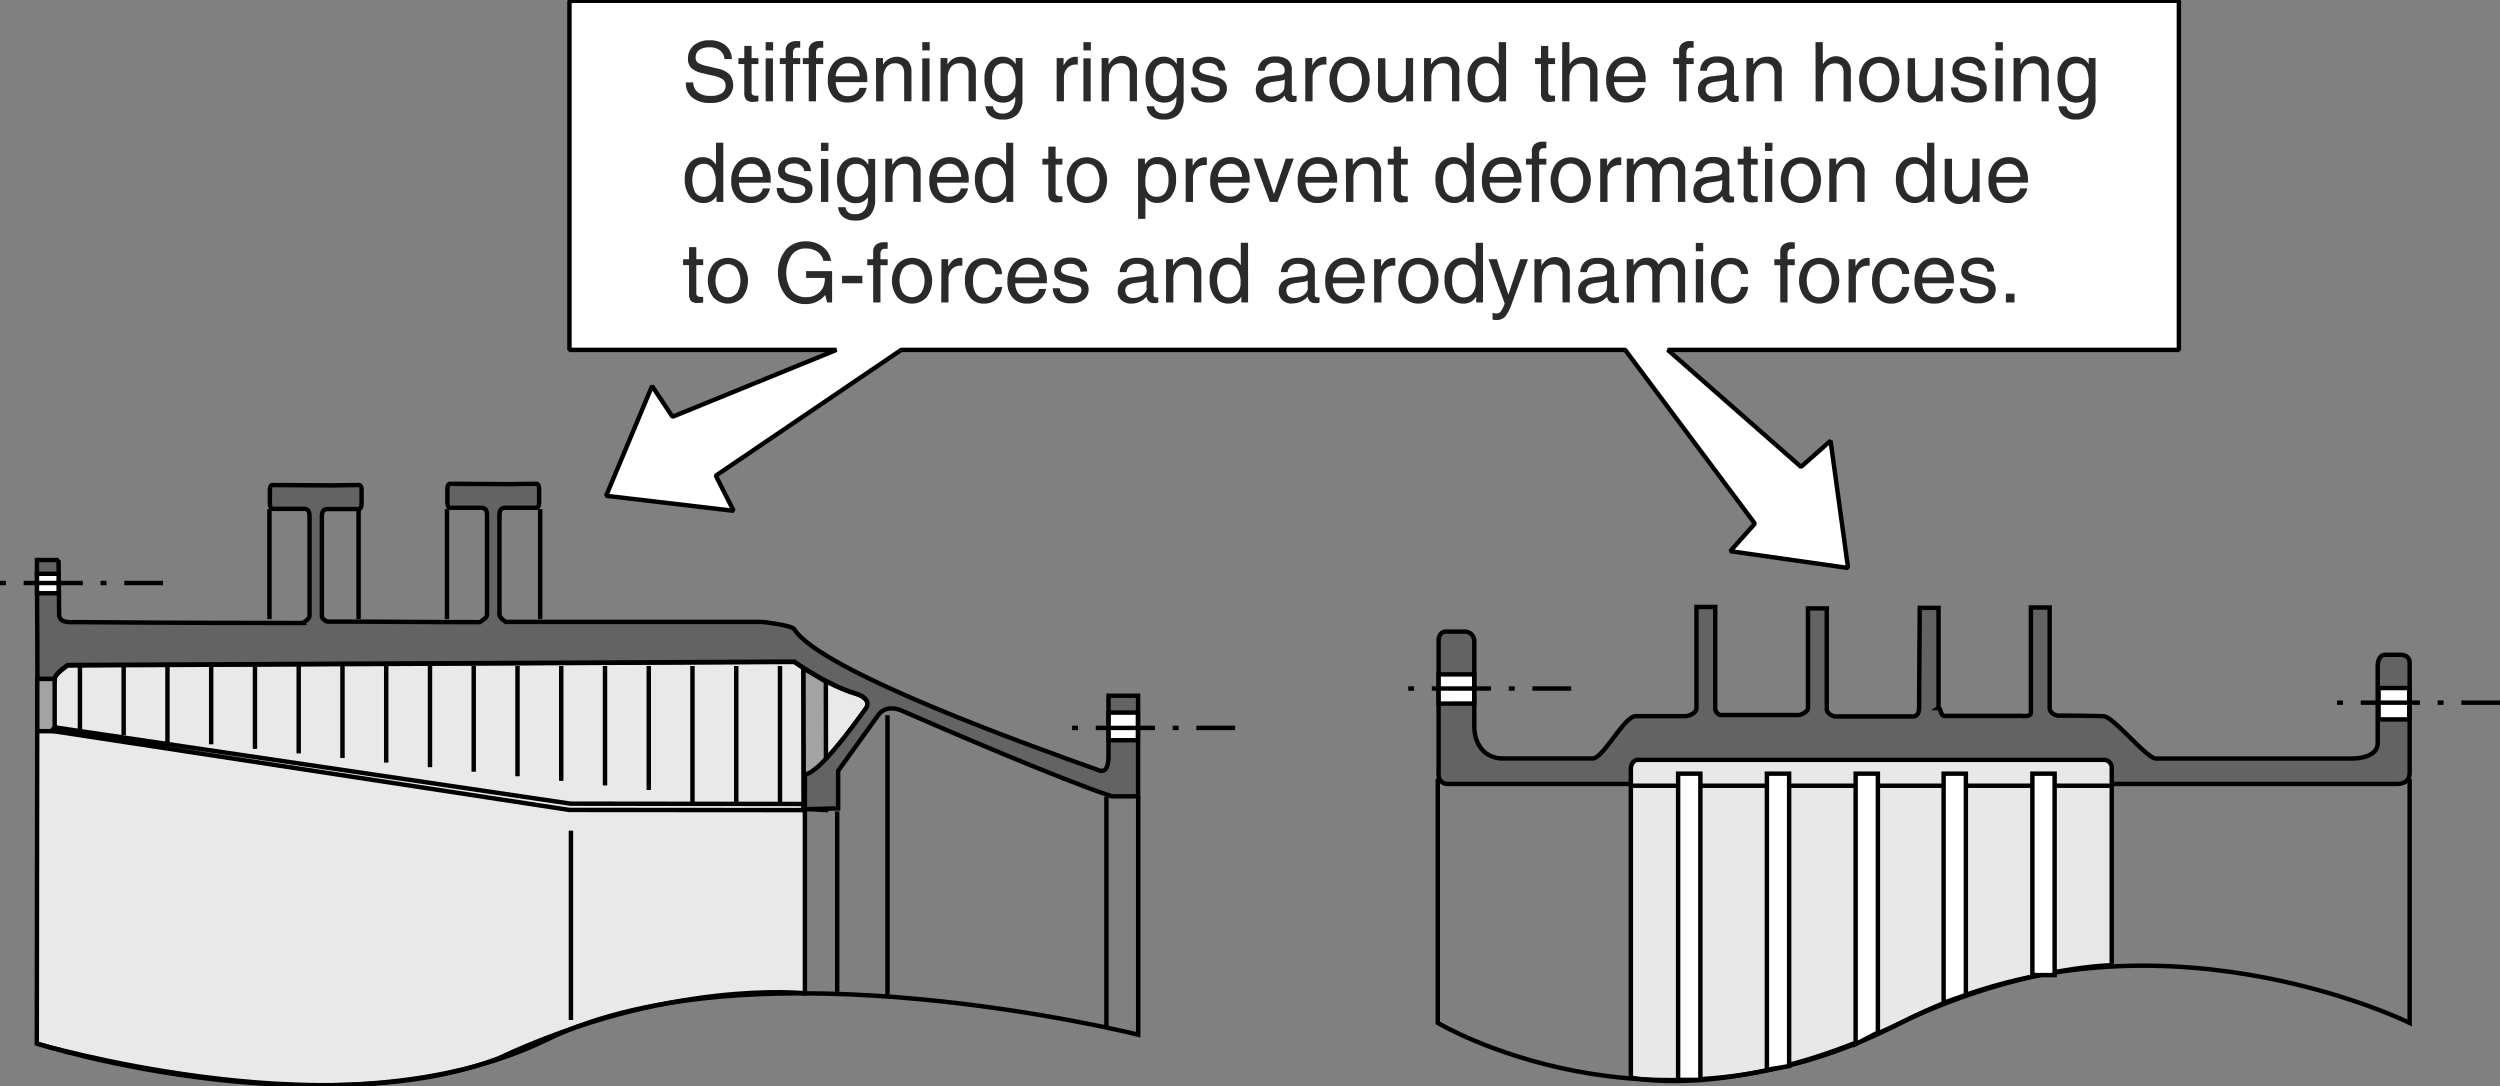<svg id="Ebene_1" data-name="Ebene 1" xmlns="http://www.w3.org/2000/svg" width="149.05mm" height="64.76mm" viewBox="0 0 422.51 183.57">
  <rect x="0" y="0" width="422.51" height="183.57" fill="#808080" stroke="none"/>
  <defs>
    <style>
      .cls-1, .cls-10 {
        fill: #e9e9e9;
      }

      .cls-1, .cls-10, .cls-11, .cls-12, .cls-13, .cls-14, .cls-2, .cls-3, .cls-4, .cls-5, .cls-6, .cls-7, .cls-8, .cls-9 {
        stroke: #000;
        stroke-width: 0.75px;
      }

      .cls-1, .cls-12, .cls-14, .cls-2, .cls-4, .cls-6, .cls-9 {
        fill-rule: evenodd;
      }

      .cls-2 {
        fill: #636363;
      }

      .cls-12, .cls-3, .cls-5, .cls-8 {
        fill: none;
      }

      .cls-11, .cls-14, .cls-4 {
        fill: #fff;
      }

      .cls-5 {
        stroke-dasharray: 1 3 10 3;
      }

      .cls-13, .cls-6 {
        fill: #e8e8e8;
      }

      .cls-8 {
        stroke-miterlimit: 10;
      }

      .cls-9 {
        fill: #a3a3a3;
      }

      .cls-14 {
        stroke-miterlimit: 1;
      }

      .cls-15 {
        fill: #2c2a28;
      }
    </style>
  </defs>
  <title>stiffening-rings-preventing-deformations-by-g-forces</title>
  <g>
    <path class="cls-1" d="M68.06,292.67H71c0-.9,2.21-2.33,2.21-2.33L196,289.75s5.48,3.92,10.29,5.35c1.78.53,2.54,1.54,1.81,2.55-2.46,3.43-8,11-10.31,11.17v36.93s-23.06-2.5-51.81,11c-30.25,11.5-78-2.5-78-2.5Z" transform="translate(-61.76 -177.88)"/>
    <path class="cls-2" d="M389.32,297.54c.54,0,.31,1.27,1.07,1.33h13.07c1.76.14,1.53-.42,1.53-1.18,0-4.11,0-17.14,0-17.14h3.17v17c0,.8,1,1.27,1.41,1.27,4.74,0,7.68.1,7.68.1,1.64,0,7.29,7.15,8.89,7.15h32.91c2.92,0,4.55-1,4.55-2.61V290.54c0-1.2.47-2,1.27-2h2.55c.89,0,1.58.41,1.58,1.41v18.54c0,1.17-.77,1.88-2.13,1.88H306.51a1.52,1.52,0,0,1-1.62-1.69V286.18c0-1,.52-1.56,1.25-1.56h3.1a1.62,1.62,0,0,1,1.68,1.74v14.18c0,3.15,1.74,5.52,4.86,5.52h15.14c1.81,0,5.31-7.15,7.3-7.15h8.36c.6,0,1.89-.51,1.89-1.37,0-4.27,0-17.08,0-17.08h3.17v16.93a1.27,1.27,0,0,0,.84,1.33c3.93,0,8.44,0,13.19,0,.55,0,1.65-.57,1.65-1.22v-16.8h3.17v17.1c0,.51.92,1.16,1.43,1.16h13.18c.6,0,1-.55,1-1.46,0-4.34.11-16.89.11-16.89h3.17v16.89Z" transform="translate(-61.76 -177.88)"/>
    <line class="cls-3" x1="290.11" y1="120.85" x2="290.11" y2="120.85"/>
    <polygon class="cls-4" points="401.99 116.28 407.17 116.28 407.17 121.58 401.99 121.58 401.99 116.28 401.99 116.28"/>
    <line class="cls-5" x1="394.97" y1="118.75" x2="422.51" y2="118.75"/>
    <polygon class="cls-4" points="243.14 113.97 249.15 113.97 249.15 118.9 243.14 118.91 243.14 113.97 243.14 113.97"/>
    <line class="cls-5" x1="237.99" y1="116.36" x2="265.54" y2="116.36"/>
    <path class="cls-6" d="M338.57,306.3H417.3a1.3,1.3,0,0,1,1.35,1.39V341s-16,.31-35.65,9.73C355.67,364,337.38,360,337.38,360V307.89c0-.84.42-1.59,1.19-1.59Z" transform="translate(-61.76 -177.88)"/>
    <g>
      <line class="cls-7" x1="20.9" y1="112.55" x2="20.9" y2="124.24"/>
      <line class="cls-7" x1="28.3" y1="112.55" x2="28.3" y2="126.18"/>
      <line class="cls-7" x1="35.69" y1="112.55" x2="35.69" y2="125.79"/>
      <line class="cls-7" x1="43.09" y1="112.55" x2="43.09" y2="126.56"/>
      <line class="cls-7" x1="50.48" y1="112.55" x2="50.48" y2="127.33"/>
      <line class="cls-7" x1="57.88" y1="112.55" x2="57.88" y2="128.1"/>
      <line class="cls-7" x1="65.27" y1="112.55" x2="65.27" y2="128.88"/>
      <line class="cls-7" x1="72.67" y1="112.55" x2="72.67" y2="129.65"/>
      <line class="cls-7" x1="80.06" y1="112.55" x2="80.06" y2="130.42"/>
      <line class="cls-7" x1="87.46" y1="112.55" x2="87.46" y2="131.19"/>
      <line class="cls-7" x1="94.85" y1="112.55" x2="94.85" y2="131.96"/>
      <line class="cls-7" x1="102.25" y1="112.55" x2="102.25" y2="132.74"/>
      <line class="cls-7" x1="109.64" y1="112.55" x2="109.64" y2="133.51"/>
      <line class="cls-7" x1="117.03" y1="112.55" x2="117.03" y2="136.22"/>
      <line class="cls-7" x1="124.43" y1="112.55" x2="124.43" y2="136.22"/>
    </g>
    <line class="cls-8" x1="96.36" y1="136.62" x2="45.95" y2="129.13"/>
    <line class="cls-8" x1="135.78" y1="112.49" x2="135.84" y2="136.66"/>
    <polygon class="cls-9" points="6.3 114.74 9.24 114.74 9.24 123.57 6.3 123.57 6.3 114.74 6.3 114.74"/>
    <polygon class="cls-10" points="8.72 123.52 9.23 122.92 96.4 135.82 135.88 135.87 135.69 136.91 96.21 136.88 8.72 123.52"/>
    <polygon class="cls-9" points="135.79 112.94 139.57 115.21 139.6 136.91 135.84 136.66 135.79 112.94 135.79 112.94"/>
    <path class="cls-2" d="M113,283.17c-21.62,0-37.12-.15-37.58-.15H73.59c-1.1,0-1.84-.38-1.84-1.25,0-3.09-.1-9.33-.1-9.25H68c0,7.24.09,12.83.08,20.08H71c0-.91,2.21-2.33,2.21-2.33L196,289.69s5.48,3.92,10.29,5.35c1.78.53,2.54,1.54,1.81,2.55-2.46,3.43-8,11-10.31,11.16v5.89s5.17-.15,5.62-.15v-6.34l6.82-9.48c.79-1.09,2.29-1.41,3.93-.69,7,3.07,26.59,11.51,35.49,14.48h4.45v-17h-5v10c0,1.05-.05,3.16-1.62,2.6-9.94-3.55-47.1-16.71-51.51-23.88-.36-.58-5-1.2-5.48-1.2H147.25s-1.08-.7-1.08-1.19V264.91c0-.76.27-1.21.89-1.21h5.3c.32,0,.51-.36.51-.87v-2.38c0-.48-.17-.81-.41-.81-1.94,0-4.41.06-4.41.06s-8.33-.06-10.27-.06c-.24,0-.41.33-.41.81v2.38c0,.51.19.87.51.87h5.3c.62,0,.89.45.89,1.21v16.92c0,.49-1.23,1.19-1.23,1.19-10.06,0-16.13-.09-25.79-.09,0,0-.89-.4-.89-.89V265.12c0-.76.27-1.21.89-1.21h5.31c.32,0,.51-.36.51-.87v-2.38c0-.48-.17-.81-.41-.81-1.94,0-4.42.06-4.42.06s-8.32-.06-10.27-.06c-.23,0-.4.33-.4.81V263c0,.51.19.87.51.87h5.3c.62,0,.89.45.89,1.21V282c0,.49-1.09,1.13-1.09,1.13Z" transform="translate(-61.76 -177.88)"/>
    <polygon class="cls-4" points="6.25 96.97 9.91 96.97 9.91 100.26 6.25 100.26 6.25 96.97 6.25 96.97"/>
    <polygon class="cls-4" points="187.37 120.43 192.31 120.43 192.31 125.1 187.37 125.1 187.37 120.43 187.37 120.43"/>
    <line class="cls-5" x1="181.19" y1="123.02" x2="208.74" y2="123.02"/>
    <line class="cls-5" y1="98.53" x2="27.55" y2="98.53"/>
    <line class="cls-7" x1="13.51" y1="112.55" x2="13.51" y2="123.47"/>
    <line class="cls-7" x1="131.82" y1="112.55" x2="131.82" y2="135.82"/>
    <line class="cls-11" x1="60.6" y1="86.04" x2="60.6" y2="104.63"/>
    <line class="cls-11" x1="45.54" y1="86.04" x2="45.54" y2="104.63"/>
    <line class="cls-11" x1="75.54" y1="86.04" x2="75.54" y2="104.63"/>
    <line class="cls-11" x1="91.29" y1="86.04" x2="91.29" y2="104.63"/>
    <line class="cls-11" x1="186.99" y1="134.63" x2="186.99" y2="173.38"/>
    <line class="cls-11" x1="149.99" y1="120.88" x2="149.99" y2="168.38"/>
    <line class="cls-11" x1="141.49" y1="137.13" x2="141.49" y2="167.63"/>
    <path class="cls-12" d="M68,354.25s51.25,16.36,86.25-.7,99.87-.8,99.87-.8V312.46" transform="translate(-61.76 -177.88)"/>
    <line class="cls-11" x1="96.49" y1="140.38" x2="96.49" y2="172.38"/>
    <path class="cls-12" d="M304.75,309.5v41.25s36.25,21.75,78.25,0,86,0,86,0V309.5" transform="translate(-61.76 -177.88)"/>
    <line class="cls-13" x1="275.58" y1="132.79" x2="356.58" y2="132.79"/>
    <rect class="cls-11" x="283.61" y="130.75" width="3.76" height="51.75"/>
    <polygon class="cls-4" points="302.37 180.17 302.37 130.75 298.61 130.75 298.61 180.79 302.37 180.17"/>
    <polygon class="cls-4" points="317.37 174.5 317.37 130.75 313.61 130.75 313.61 176.46 317.37 174.5"/>
    <polygon class="cls-4" points="332.24 168.15 332.24 130.75 328.48 130.75 328.48 169.46 332.24 168.15"/>
    <rect class="cls-11" x="343.48" y="130.75" width="3.76" height="34.04"/>
    <polygon class="cls-14" points="368.24 0.13 96.24 0.13 96.24 59.13 141.37 59.13 113.66 70.43 110.2 65.24 102.44 83.79 123.99 86.33 120.98 80.39 152.31 59.13 274.66 59.13 296.58 88.49 292.42 93.15 312.33 95.99 309.37 74.49 304.38 78.9 281.86 59.13 368.24 59.13 368.24 0.13"/>
    <g>
      <g>
        <path class="cls-15" d="M184.19,187.86a2,2,0,0,0-.75-1.46,2.76,2.76,0,0,0-1.77-.52,2.88,2.88,0,0,0-1.75.45,1.51,1.51,0,0,0-.59,1.29,1,1,0,0,0,.39.87,5.18,5.18,0,0,0,1.6.57l1.75.42a3.86,3.86,0,0,1,2,1,2.92,2.92,0,0,1-.43,4,4.45,4.45,0,0,1-2.81.8,4.66,4.66,0,0,1-3.08-.92,3.08,3.08,0,0,1-1.08-2.49v-.07h1.25a2.1,2.1,0,0,0,.8,1.69,3.37,3.37,0,0,0,2.11.59,3.43,3.43,0,0,0,1.9-.43,1.43,1.43,0,0,0,.65-1.26,1.29,1.29,0,0,0-.43-1.08,4.77,4.77,0,0,0-1.71-.65l-1.75-.41a4.05,4.05,0,0,1-1.9-.88,2.1,2.1,0,0,1-.56-1.55,2.88,2.88,0,0,1,1-2.29,3.94,3.94,0,0,1,2.65-.84,4,4,0,0,1,2.7.85,3.08,3.08,0,0,1,1.07,2.33Z" transform="translate(-61.76 -177.88)"/>
        <path class="cls-15" d="M189.93,195a6.06,6.06,0,0,1-.91.1,1.5,1.5,0,0,1-1.14-.36,1.76,1.76,0,0,1-.33-1.22v-4.82h-1v-1h1v-2.06h1.23v2.06h1.15v1h-1.15v4.82a.47.47,0,0,0,.19.39.85.85,0,0,0,.53.14h.43Z" transform="translate(-61.76 -177.88)"/>
        <path class="cls-15" d="M191.16,185h1.26v1.4h-1.26Zm0,2.74h1.23V195h-1.23Z" transform="translate(-61.76 -177.88)"/>
        <path class="cls-15" d="M195.78,188.7V195h-1.23v-6.3h-1v-1h1v-1.25a1.51,1.51,0,0,1,.48-1.22,2.11,2.11,0,0,1,1.43-.41l.54,0v1.11l-.48,0a.68.68,0,0,0-.55.22,1,1,0,0,0-.19.66v.89H197v1Z" transform="translate(-61.76 -177.88)"/>
        <path class="cls-15" d="M199.67,188.7V195h-1.23v-6.3h-1v-1h1v-1.25a1.51,1.51,0,0,1,.48-1.22,2.09,2.09,0,0,1,1.43-.41l.54,0v1.11l-.48,0a.68.68,0,0,0-.55.22,1,1,0,0,0-.19.66v.89h1.22v1Z" transform="translate(-61.76 -177.88)"/>
        <path class="cls-15" d="M205,195.2a3.1,3.1,0,0,1-2.44-1,3.86,3.86,0,0,1-.89-2.72,4.3,4.3,0,0,1,.94-2.93,3.14,3.14,0,0,1,2.52-1.09,2.86,2.86,0,0,1,2.32,1.06,4.26,4.26,0,0,1,.88,2.81v.43H203a3.18,3.18,0,0,0,.49,1.67,1.91,1.91,0,0,0,1.64.7,2,2,0,0,0,1.23-.4,1.62,1.62,0,0,0,.65-1h1.21a3.1,3.1,0,0,1-1.09,1.84A3.37,3.37,0,0,1,205,195.2Zm2.05-4.42a2.72,2.72,0,0,0-.51-1.58,1.75,1.75,0,0,0-1.46-.63,1.89,1.89,0,0,0-1.55.72,2.73,2.73,0,0,0-.55,1.49Z" transform="translate(-61.76 -177.88)"/>
        <path class="cls-15" d="M209.81,187.69H211v1.08l.27-.37a2.79,2.79,0,0,1,3.87-.28,2.52,2.52,0,0,1,.66,1.87v5h-1.23v-4.59a2.07,2.07,0,0,0-.37-1.39,1.51,1.51,0,0,0-1.21-.43,1.69,1.69,0,0,0-1.41.67,3,3,0,0,0-.52,1.82V195h-1.23Z" transform="translate(-61.76 -177.88)"/>
        <path class="cls-15" d="M217.63,185h1.25v1.4h-1.25Zm0,2.74h1.23V195h-1.23Z" transform="translate(-61.76 -177.88)"/>
        <path class="cls-15" d="M220.71,187.69h1.17v1.08l.27-.37a2.53,2.53,0,0,1,2-.93,2.56,2.56,0,0,1,1.87.65,2.52,2.52,0,0,1,.66,1.87v5h-1.23v-4.59a2.06,2.06,0,0,0-.38-1.39,1.49,1.49,0,0,0-1.2-.43,1.68,1.68,0,0,0-1.41.67,2.89,2.89,0,0,0-.52,1.82V195h-1.23Z" transform="translate(-61.76 -177.88)"/>
        <path class="cls-15" d="M231.17,197.07a2,2,0,0,0,1.62-.67,3,3,0,0,0,.55-1.94v-.24h0a2.37,2.37,0,0,1-2,1,2.84,2.84,0,0,1-2.34-1.1,4.69,4.69,0,0,1-.86-3,4,4,0,0,1,.85-2.66,2.78,2.78,0,0,1,2.24-1,2.41,2.41,0,0,1,2.09,1.14l.09.13v-1.05h1.15v6.77a3.9,3.9,0,0,1-.83,2.74,3.32,3.32,0,0,1-2.54.89,3.15,3.15,0,0,1-2-.57,2.45,2.45,0,0,1-.88-1.67h1.26a1.37,1.37,0,0,0,.52.9A1.68,1.68,0,0,0,231.17,197.07Zm.24-8.48a1.74,1.74,0,0,0-1.5.65,3.6,3.6,0,0,0-.48,2.09,3.48,3.48,0,0,0,.52,2.07,1.67,1.67,0,0,0,1.46.73,1.78,1.78,0,0,0,1.45-.67,2.73,2.73,0,0,0,.54-1.77,4.42,4.42,0,0,0-.49-2.33A1.67,1.67,0,0,0,231.41,188.59Z" transform="translate(-61.76 -177.88)"/>
        <path class="cls-15" d="M240.34,187.69h1.17v1.25a4.56,4.56,0,0,1,.34-.54,2.06,2.06,0,0,1,1.71-.93,1.07,1.07,0,0,1,.35.06v1.26h-.25a2,2,0,0,0-1.54.6,2.4,2.4,0,0,0-.55,1.7V195h-1.23Z" transform="translate(-61.76 -177.88)"/>
        <path class="cls-15" d="M244.86,185h1.26v1.4h-1.26Zm0,2.74h1.23V195h-1.23Z" transform="translate(-61.76 -177.88)"/>
        <path class="cls-15" d="M247.94,187.69h1.17v1.08l.28-.37a2.48,2.48,0,0,1,4.52,1.59v5h-1.23v-4.59a2.07,2.07,0,0,0-.37-1.39,1.51,1.51,0,0,0-1.21-.43,1.69,1.69,0,0,0-1.41.67,3,3,0,0,0-.52,1.82V195h-1.23Z" transform="translate(-61.76 -177.88)"/>
        <path class="cls-15" d="M258.41,197.07a2,2,0,0,0,1.61-.67,3,3,0,0,0,.56-1.94v-.24h0a2.4,2.4,0,0,1-2,1,2.84,2.84,0,0,1-2.34-1.1,4.64,4.64,0,0,1-.87-3,4,4,0,0,1,.86-2.66,2.76,2.76,0,0,1,2.23-1,2.4,2.4,0,0,1,2.09,1.14l.09.13v-1.05h1.16v6.77a4,4,0,0,1-.84,2.74,3.32,3.32,0,0,1-2.54.89,3.15,3.15,0,0,1-2-.57,2.49,2.49,0,0,1-.88-1.67h1.26a1.42,1.42,0,0,0,.52.9A1.71,1.71,0,0,0,258.41,197.07Zm.24-8.48a1.76,1.76,0,0,0-1.51.65,3.61,3.61,0,0,0-.47,2.09,3.55,3.55,0,0,0,.51,2.07,1.7,1.7,0,0,0,1.47.73,1.75,1.75,0,0,0,1.44-.67,2.68,2.68,0,0,0,.55-1.77,4.41,4.41,0,0,0-.5-2.33A1.66,1.66,0,0,0,258.65,188.59Z" transform="translate(-61.76 -177.88)"/>
        <path class="cls-15" d="M267.7,189.8a1.25,1.25,0,0,0-.49-.94,2,2,0,0,0-1.19-.33,2.14,2.14,0,0,0-1.16.26.88.88,0,0,0-.4.78.67.67,0,0,0,.28.59,3.71,3.71,0,0,0,1.11.4l1.27.3a3.21,3.21,0,0,1,1.53.72,1.7,1.7,0,0,1,.45,1.26,2.1,2.1,0,0,1-.78,1.72,3.23,3.23,0,0,1-2.12.64,3.65,3.65,0,0,1-2.3-.61,2.52,2.52,0,0,1-.84-1.93h1.18a1.55,1.55,0,0,0,.55,1.13,2.36,2.36,0,0,0,1.41.35,2.13,2.13,0,0,0,1.26-.32,1.07,1.07,0,0,0,.43-.91.66.66,0,0,0-.29-.58,3.53,3.53,0,0,0-1.12-.4l-1.27-.3a3,3,0,0,1-1.47-.69,1.63,1.63,0,0,1-.44-1.23,2,2,0,0,1,.73-1.64,3.63,3.63,0,0,1,4,0,2.24,2.24,0,0,1,.8,1.71Z" transform="translate(-61.76 -177.88)"/>
        <path class="cls-15" d="M276.33,195.2a2.4,2.4,0,0,1-1.7-.58,2,2,0,0,1-.63-1.55,2.1,2.1,0,0,1,.59-1.56,2.94,2.94,0,0,1,1.73-.73l1.67-.21a2.26,2.26,0,0,0,.39-.07.61.61,0,0,0,.37-.24.79.79,0,0,0,.13-.47v-.06a1.1,1.1,0,0,0-.44-.92,2.05,2.05,0,0,0-1.24-.33,1.82,1.82,0,0,0-1.18.35,1.56,1.56,0,0,0-.52,1h-1.14a2.44,2.44,0,0,1,.85-1.81,3.45,3.45,0,0,1,2.18-.6,3.17,3.17,0,0,1,2,.57,2.09,2.09,0,0,1,.69,1.69v4a.39.39,0,0,0,.42.41h.16l.23-.05V195a1.52,1.52,0,0,1-.38.11,1.47,1.47,0,0,1-.33,0,1.21,1.21,0,0,1-1-.38,1.6,1.6,0,0,1-.3-.72,1.93,1.93,0,0,1-.31.33A3.28,3.28,0,0,1,276.33,195.2Zm2.55-3.1v-.79a2.58,2.58,0,0,1-.76.22l-1.12.17a3,3,0,0,0-1.3.41.91.91,0,0,0-.41.79,1.29,1.29,0,0,0,.33.95,1.31,1.31,0,0,0,.95.33,2.56,2.56,0,0,0,1.64-.53,1.71,1.71,0,0,0,.61-.83,1.31,1.31,0,0,0,0-.28A3,3,0,0,0,278.88,192.1Z" transform="translate(-61.76 -177.88)"/>
        <path class="cls-15" d="M282.36,187.69h1.17v1.25a4.56,4.56,0,0,1,.34-.54,2.06,2.06,0,0,1,1.71-.93,1.07,1.07,0,0,1,.35.06v1.26h-.25a2,2,0,0,0-1.54.6,2.4,2.4,0,0,0-.55,1.7V195h-1.23Z" transform="translate(-61.76 -177.88)"/>
        <path class="cls-15" d="M287.38,194.13a4.64,4.64,0,0,1,0-5.6,3.38,3.38,0,0,1,4.92,0,4.64,4.64,0,0,1,0,5.6,3.36,3.36,0,0,1-4.92,0Zm4-.75a4,4,0,0,0,0-4.09,2,2,0,0,0-3.09,0,4,4,0,0,0,0,4.09,2,2,0,0,0,3.09,0Z" transform="translate(-61.76 -177.88)"/>
        <path class="cls-15" d="M295.91,192.4a2,2,0,0,0,.36,1.33,1.45,1.45,0,0,0,1.15.41,1.68,1.68,0,0,0,1.41-.69,3,3,0,0,0,.52-1.86v-3.9h1.23V195h-1.17v-1.11a3.18,3.18,0,0,1-.27.37,2.46,2.46,0,0,1-2,.94,2.2,2.2,0,0,1-2.49-2.49v-5h1.23Z" transform="translate(-61.76 -177.88)"/>
        <path class="cls-15" d="M302.43,187.69h1.16v1.08l.28-.37a2.53,2.53,0,0,1,2-.93,2.27,2.27,0,0,1,2.52,2.52v5h-1.23v-4.59a2.07,2.07,0,0,0-.37-1.39,1.51,1.51,0,0,0-1.21-.43,1.66,1.66,0,0,0-1.4.67,2.89,2.89,0,0,0-.52,1.82V195h-1.23Z" transform="translate(-61.76 -177.88)"/>
        <path class="cls-15" d="M313,195.2a2.84,2.84,0,0,1-2.34-1.1,4.64,4.64,0,0,1-.87-3,4,4,0,0,1,.85-2.66,2.69,2.69,0,0,1,2.19-1,2.45,2.45,0,0,1,2.13,1.14l.1.14V185h1.23V195h-1.14v-1l-.16.23A2.4,2.4,0,0,1,313,195.2Zm.07-6.63a1.74,1.74,0,0,0-1.51.66,3.62,3.62,0,0,0-.48,2.1,3.51,3.51,0,0,0,.52,2.08,1.68,1.68,0,0,0,1.47.74,1.75,1.75,0,0,0,1.44-.68,2.71,2.71,0,0,0,.55-1.78,4.25,4.25,0,0,0-.52-2.31A1.64,1.64,0,0,0,313.07,188.57Z" transform="translate(-61.76 -177.88)"/>
        <path class="cls-15" d="M324.57,195a6.06,6.06,0,0,1-.91.1,1.5,1.5,0,0,1-1.14-.36,1.76,1.76,0,0,1-.33-1.22v-4.82h-1v-1h1v-2.06h1.23v2.06h1.15v1h-1.15v4.82a.47.47,0,0,0,.19.39.85.85,0,0,0,.53.14h.43Z" transform="translate(-61.76 -177.88)"/>
        <path class="cls-15" d="M325.78,185H327v3.73l.21-.28a2.53,2.53,0,0,1,2-.93,2.56,2.56,0,0,1,1.87.65,2.52,2.52,0,0,1,.66,1.87v5h-1.24v-4.7a2,2,0,0,0-.34-1.31,1.45,1.45,0,0,0-1.14-.4,1.81,1.81,0,0,0-1.48.67,2.84,2.84,0,0,0-.54,1.82V195h-1.23Z" transform="translate(-61.76 -177.88)"/>
        <path class="cls-15" d="M336.54,195.2a3.13,3.13,0,0,1-2.44-1,3.91,3.91,0,0,1-.89-2.72,4.35,4.35,0,0,1,.94-2.93,3.16,3.16,0,0,1,2.53-1.09,2.86,2.86,0,0,1,2.32,1.06,4.26,4.26,0,0,1,.88,2.81v.43h-5.35a3.18,3.18,0,0,0,.5,1.67,1.9,1.9,0,0,0,1.64.7,2,2,0,0,0,1.23-.4,1.56,1.56,0,0,0,.64-1h1.22a3.15,3.15,0,0,1-1.09,1.84A3.38,3.38,0,0,1,336.54,195.2Zm2.06-4.42a2.72,2.72,0,0,0-.51-1.58,1.75,1.75,0,0,0-1.46-.63,1.88,1.88,0,0,0-1.55.72,2.81,2.81,0,0,0-.56,1.49Z" transform="translate(-61.76 -177.88)"/>
        <path class="cls-15" d="M346.77,188.7V195h-1.23v-6.3h-1v-1h1v-1.25a1.51,1.51,0,0,1,.48-1.22,2.12,2.12,0,0,1,1.43-.41l.54,0v1.11l-.48,0a.68.68,0,0,0-.55.22,1,1,0,0,0-.19.66v.89H348v1Z" transform="translate(-61.76 -177.88)"/>
        <path class="cls-15" d="M351.06,195.2a2.41,2.41,0,0,1-1.71-.58,2,2,0,0,1-.62-1.55,2.06,2.06,0,0,1,.59-1.56,2.91,2.91,0,0,1,1.72-.73l1.68-.21a2.66,2.66,0,0,0,.39-.07.64.64,0,0,0,.37-.24.87.87,0,0,0,.13-.47v-.06a1.08,1.08,0,0,0-.45-.92,2,2,0,0,0-1.24-.33,1.82,1.82,0,0,0-1.18.35,1.56,1.56,0,0,0-.52,1h-1.13a2.41,2.41,0,0,1,.85-1.81,3.42,3.42,0,0,1,2.17-.6,3.15,3.15,0,0,1,2,.57,2.09,2.09,0,0,1,.7,1.69v4a.38.38,0,0,0,.41.41h.16l.23-.05V195a1.45,1.45,0,0,1-.37.11,1.61,1.61,0,0,1-.34,0,1.22,1.22,0,0,1-1-.38,1.6,1.6,0,0,1-.29-.72,2,2,0,0,1-.32.33A3.24,3.24,0,0,1,351.06,195.2Zm2.55-3.1v-.79a2.58,2.58,0,0,1-.76.22l-1.13.17a3,3,0,0,0-1.3.41.94.94,0,0,0-.41.79,1.26,1.26,0,0,0,.34.95,1.29,1.29,0,0,0,.95.33,2.6,2.6,0,0,0,1.64-.53,1.69,1.69,0,0,0,.6-.83,1.18,1.18,0,0,0,0-.28C353.6,192.41,353.61,192.26,353.61,192.1Z" transform="translate(-61.76 -177.88)"/>
        <path class="cls-15" d="M356.92,187.69h1.16v1.08l.28-.37a2.53,2.53,0,0,1,2-.93,2.27,2.27,0,0,1,2.52,2.52v5h-1.23v-4.59a2.07,2.07,0,0,0-.37-1.39,1.51,1.51,0,0,0-1.21-.43,1.66,1.66,0,0,0-1.4.67,2.89,2.89,0,0,0-.52,1.82V195h-1.23Z" transform="translate(-61.76 -177.88)"/>
        <path class="cls-15" d="M368.59,185h1.23v3.73l.21-.28a2.49,2.49,0,0,1,4.53,1.59v5h-1.23v-4.7A2,2,0,0,0,373,189a1.42,1.42,0,0,0-1.14-.4,1.78,1.78,0,0,0-1.47.67,2.78,2.78,0,0,0-.55,1.82V195h-1.23Z" transform="translate(-61.76 -177.88)"/>
        <path class="cls-15" d="M376.9,194.13a4.64,4.64,0,0,1,0-5.6,3.4,3.4,0,0,1,4.93,0,4.68,4.68,0,0,1,0,5.6,3.37,3.37,0,0,1-4.93,0Zm4-.75a3.9,3.9,0,0,0,0-4.09,1.94,1.94,0,0,0-3.08,0,4,4,0,0,0,0,4.09,1.94,1.94,0,0,0,3.08,0Z" transform="translate(-61.76 -177.88)"/>
        <path class="cls-15" d="M385.43,192.4a2,2,0,0,0,.36,1.33,1.47,1.47,0,0,0,1.16.41,1.65,1.65,0,0,0,1.4-.69,3,3,0,0,0,.52-1.86v-3.9h1.23V195h-1.17v-1.11a3.18,3.18,0,0,1-.27.37,2.45,2.45,0,0,1-2,.94,2.21,2.21,0,0,1-2.49-2.49v-5h1.23Z" transform="translate(-61.76 -177.88)"/>
        <path class="cls-15" d="M396.14,189.8a1.26,1.26,0,0,0-.5-.94,1.92,1.92,0,0,0-1.18-.33,2.2,2.2,0,0,0-1.17.26.88.88,0,0,0-.4.78.67.67,0,0,0,.28.59,3.92,3.92,0,0,0,1.12.4l1.27.3a3.12,3.12,0,0,1,1.52.72,1.7,1.7,0,0,1,.45,1.26,2.1,2.1,0,0,1-.78,1.72,3.22,3.22,0,0,1-2.11.64,3.71,3.71,0,0,1-2.31-.61,2.56,2.56,0,0,1-.84-1.93h1.18a1.59,1.59,0,0,0,.55,1.13,2.37,2.37,0,0,0,1.42.35,2.07,2.07,0,0,0,1.25-.32,1,1,0,0,0,.43-.91.67.67,0,0,0-.28-.58,3.61,3.61,0,0,0-1.13-.4l-1.27-.3a3,3,0,0,1-1.47-.69,1.67,1.67,0,0,1-.44-1.23,2,2,0,0,1,.73-1.64,3.1,3.1,0,0,1,2-.6,3.06,3.06,0,0,1,2,.62,2.24,2.24,0,0,1,.8,1.71Z" transform="translate(-61.76 -177.88)"/>
        <path class="cls-15" d="M399,185h1.25v1.4H399Zm0,2.74h1.23V195H399Z" transform="translate(-61.76 -177.88)"/>
        <path class="cls-15" d="M402.06,187.69h1.17v1.08l.27-.37A2.49,2.49,0,0,1,408,190v5H406.8v-4.59a2.06,2.06,0,0,0-.38-1.39,1.49,1.49,0,0,0-1.2-.43,1.69,1.69,0,0,0-1.41.67,2.89,2.89,0,0,0-.52,1.82V195h-1.23Z" transform="translate(-61.76 -177.88)"/>
        <path class="cls-15" d="M412.53,197.07a2,2,0,0,0,1.61-.67,3,3,0,0,0,.55-1.94v-.24h0a2.4,2.4,0,0,1-2,1,2.81,2.81,0,0,1-2.33-1.1,4.64,4.64,0,0,1-.87-3,4,4,0,0,1,.85-2.66,2.78,2.78,0,0,1,2.24-1,2.41,2.41,0,0,1,2.09,1.14l.09.13v-1.05h1.15v6.77a3.9,3.9,0,0,1-.83,2.74,3.32,3.32,0,0,1-2.54.89,3.15,3.15,0,0,1-2-.57,2.45,2.45,0,0,1-.88-1.67H411a1.37,1.37,0,0,0,.52.9A1.71,1.71,0,0,0,412.53,197.07Zm.23-8.48a1.74,1.74,0,0,0-1.5.65,3.6,3.6,0,0,0-.48,2.09,3.48,3.48,0,0,0,.52,2.07,1.67,1.67,0,0,0,1.46.73,1.78,1.78,0,0,0,1.45-.67,2.73,2.73,0,0,0,.54-1.77,4.42,4.42,0,0,0-.49-2.33A1.67,1.67,0,0,0,412.76,188.59Z" transform="translate(-61.76 -177.88)"/>
      </g>
      <g>
        <path class="cls-15" d="M180.7,212.19a2.83,2.83,0,0,1-2.34-1.09,4.65,4.65,0,0,1-.87-3,4.06,4.06,0,0,1,.84-2.66,2.74,2.74,0,0,1,2.2-1,2.45,2.45,0,0,1,2.13,1.14l.1.14V202H184V212h-1.15v-1l-.15.22A2.4,2.4,0,0,1,180.7,212.19Zm.07-6.62a1.73,1.73,0,0,0-1.51.66,4.66,4.66,0,0,0,0,4.18,1.7,1.7,0,0,0,1.48.73,1.77,1.77,0,0,0,1.44-.67,2.76,2.76,0,0,0,.55-1.78,4.34,4.34,0,0,0-.52-2.31A1.65,1.65,0,0,0,180.77,205.57Z" transform="translate(-61.76 -177.88)"/>
        <path class="cls-15" d="M188.68,212.19a3.09,3.09,0,0,1-2.44-1,3.88,3.88,0,0,1-.89-2.72,4.34,4.34,0,0,1,.94-2.94,3.18,3.18,0,0,1,2.52-1.09,2.87,2.87,0,0,1,2.32,1.07,4.23,4.23,0,0,1,.88,2.8v.44h-5.35a3.21,3.21,0,0,0,.5,1.67,1.93,1.93,0,0,0,1.64.69,2,2,0,0,0,1.23-.39,1.64,1.64,0,0,0,.65-1h1.21a3.09,3.09,0,0,1-1.09,1.83A3.37,3.37,0,0,1,188.68,212.19Zm2-4.41a2.78,2.78,0,0,0-.51-1.59,1.75,1.75,0,0,0-1.46-.63,1.87,1.87,0,0,0-1.55.73,2.78,2.78,0,0,0-.56,1.49Z" transform="translate(-61.76 -177.88)"/>
        <path class="cls-15" d="M197.67,206.8a1.26,1.26,0,0,0-.5-.94,1.86,1.86,0,0,0-1.18-.34,2.11,2.11,0,0,0-1.17.27.9.9,0,0,0-.4.78.7.7,0,0,0,.28.59,3.69,3.69,0,0,0,1.12.39l1.27.3a3.31,3.31,0,0,1,1.52.72,1.68,1.68,0,0,1,.46,1.27,2.09,2.09,0,0,1-.79,1.72,3.26,3.26,0,0,1-2.11.63,3.64,3.64,0,0,1-2.31-.61,2.58,2.58,0,0,1-.84-1.92h1.19a1.54,1.54,0,0,0,.55,1.13,2.32,2.32,0,0,0,1.41.34,2.08,2.08,0,0,0,1.25-.31,1.05,1.05,0,0,0,.43-.92.67.67,0,0,0-.28-.58,3.67,3.67,0,0,0-1.13-.39l-1.27-.3a3.14,3.14,0,0,1-1.47-.69,1.7,1.7,0,0,1-.44-1.23,2,2,0,0,1,.74-1.64,3,3,0,0,1,2-.61,3.11,3.11,0,0,1,2,.62,2.26,2.26,0,0,1,.81,1.72Z" transform="translate(-61.76 -177.88)"/>
        <path class="cls-15" d="M200.51,202h1.26v1.39h-1.26Zm0,2.73h1.23V212h-1.23Z" transform="translate(-61.76 -177.88)"/>
        <path class="cls-15" d="M206.27,214.07a1.94,1.94,0,0,0,1.61-.67,3,3,0,0,0,.56-1.94v-.24h0a2.37,2.37,0,0,1-2,1,2.83,2.83,0,0,1-2.34-1.09,4.65,4.65,0,0,1-.87-3,4,4,0,0,1,.86-2.66,2.79,2.79,0,0,1,2.23-1,2.4,2.4,0,0,1,2.09,1.14l.09.13v-1h1.16v6.78a3.94,3.94,0,0,1-.84,2.74,3.31,3.31,0,0,1-2.54.89,3.1,3.1,0,0,1-2-.58,2.44,2.44,0,0,1-.89-1.67h1.26a1.42,1.42,0,0,0,.53.91A1.66,1.66,0,0,0,206.27,214.07Zm.24-8.49a1.74,1.74,0,0,0-1.51.66,3.67,3.67,0,0,0-.47,2.09,3.6,3.6,0,0,0,.51,2.07,1.72,1.72,0,0,0,1.47.73,1.77,1.77,0,0,0,1.44-.67,2.7,2.7,0,0,0,.55-1.77,4.38,4.38,0,0,0-.5-2.33A1.64,1.64,0,0,0,206.51,205.58Z" transform="translate(-61.76 -177.88)"/>
        <path class="cls-15" d="M211.38,204.68h1.17v1.08l.27-.36a2.49,2.49,0,0,1,4.53,1.59v5h-1.23v-4.6a2.1,2.1,0,0,0-.38-1.39,1.54,1.54,0,0,0-1.2-.43,1.67,1.67,0,0,0-1.41.68,2.87,2.87,0,0,0-.52,1.82V212h-1.23Z" transform="translate(-61.76 -177.88)"/>
        <path class="cls-15" d="M222.14,212.19a3.12,3.12,0,0,1-2.44-1,3.92,3.92,0,0,1-.88-2.72,4.34,4.34,0,0,1,.94-2.94,3.16,3.16,0,0,1,2.52-1.09,2.87,2.87,0,0,1,2.32,1.07,4.23,4.23,0,0,1,.88,2.8v.44h-5.35a3.21,3.21,0,0,0,.5,1.67,1.92,1.92,0,0,0,1.64.69,2,2,0,0,0,1.23-.39,1.59,1.59,0,0,0,.64-1h1.22a3.09,3.09,0,0,1-1.09,1.83A3.38,3.38,0,0,1,222.14,212.19Zm2.06-4.41a2.78,2.78,0,0,0-.51-1.59,1.75,1.75,0,0,0-1.46-.63,1.86,1.86,0,0,0-1.55.73,2.78,2.78,0,0,0-.56,1.49Z" transform="translate(-61.76 -177.88)"/>
        <path class="cls-15" d="M229.74,212.19a2.83,2.83,0,0,1-2.34-1.09,4.65,4.65,0,0,1-.87-3,4.06,4.06,0,0,1,.84-2.66,2.74,2.74,0,0,1,2.2-1,2.45,2.45,0,0,1,2.13,1.14l.1.14V202H233V212h-1.14v-1l-.16.22A2.4,2.4,0,0,1,229.74,212.19Zm.07-6.62a1.74,1.74,0,0,0-1.51.66,4.66,4.66,0,0,0,0,4.18,1.7,1.7,0,0,0,1.48.73,1.76,1.76,0,0,0,1.44-.67,2.76,2.76,0,0,0,.55-1.78,4.25,4.25,0,0,0-.52-2.31A1.64,1.64,0,0,0,229.81,205.57Z" transform="translate(-61.76 -177.88)"/>
        <path class="cls-15" d="M241.31,212a7.25,7.25,0,0,1-.91.09,1.5,1.5,0,0,1-1.14-.35,1.8,1.8,0,0,1-.33-1.22v-4.82h-1v-1h1v-2.05h1.23v2.05h1.15v1h-1.15v4.82a.47.47,0,0,0,.19.39.92.92,0,0,0,.53.14h.43Z" transform="translate(-61.76 -177.88)"/>
        <path class="cls-15" d="M243,211.13a4.64,4.64,0,0,1,0-5.6,3.36,3.36,0,0,1,4.92,0,4.64,4.64,0,0,1,0,5.6,3.38,3.38,0,0,1-4.92,0Zm4-.75a3.9,3.9,0,0,0,0-4.09,1.94,1.94,0,0,0-3.09,0,4,4,0,0,0,0,4.09,2,2,0,0,0,3.09,0Z" transform="translate(-61.76 -177.88)"/>
        <path class="cls-15" d="M254.1,204.68h1.16v1l.07-.09a2.4,2.4,0,0,1,2.08-1.17,2.8,2.8,0,0,1,2.27,1,4,4,0,0,1,.84,2.67,4.77,4.77,0,0,1-.84,3,2.82,2.82,0,0,1-2.34,1.08,2.32,2.32,0,0,1-2-.95l0-.05v3.7H254.1Zm3.17,6.45a1.69,1.69,0,0,0,1.47-.73,3.77,3.77,0,0,0,.5-2.12,3.49,3.49,0,0,0-.48-2,1.7,1.7,0,0,0-1.48-.66,1.64,1.64,0,0,0-1.49.75,4.61,4.61,0,0,0-.46,2.36,2.8,2.8,0,0,0,.5,1.8A1.73,1.73,0,0,0,257.27,211.13Z" transform="translate(-61.76 -177.88)"/>
        <path class="cls-15" d="M262.15,204.68h1.17v1.25a4,4,0,0,1,.33-.53,2.1,2.1,0,0,1,1.72-.94,1.12,1.12,0,0,1,.35.06v1.26h-.26a2,2,0,0,0-1.54.59,2.47,2.47,0,0,0-.54,1.71V212h-1.23Z" transform="translate(-61.76 -177.88)"/>
        <path class="cls-15" d="M269.62,212.19a3.11,3.11,0,0,1-2.44-1,3.93,3.93,0,0,1-.89-2.72,4.34,4.34,0,0,1,.94-2.94,3.2,3.2,0,0,1,2.53-1.09,2.85,2.85,0,0,1,2.31,1.07,4.23,4.23,0,0,1,.89,2.8l0,.44H267.6a3.21,3.21,0,0,0,.5,1.67,1.91,1.91,0,0,0,1.64.69,2,2,0,0,0,1.23-.39,1.63,1.63,0,0,0,.64-1h1.22a3.1,3.1,0,0,1-1.1,1.83A3.35,3.35,0,0,1,269.62,212.19Zm2.05-4.41a2.71,2.71,0,0,0-.5-1.59,1.77,1.77,0,0,0-1.47-.63,1.88,1.88,0,0,0-1.55.73,2.77,2.77,0,0,0-.55,1.49Z" transform="translate(-61.76 -177.88)"/>
        <path class="cls-15" d="M273.63,204.68h1.43l2,6h0l2-6h1.36L277.68,212h-1.32Z" transform="translate(-61.76 -177.88)"/>
        <path class="cls-15" d="M284.41,212.19a3.09,3.09,0,0,1-2.44-1,3.88,3.88,0,0,1-.89-2.72,4.34,4.34,0,0,1,.94-2.94,3.18,3.18,0,0,1,2.52-1.09,2.87,2.87,0,0,1,2.32,1.07,4.23,4.23,0,0,1,.88,2.8v.44h-5.35a3.3,3.3,0,0,0,.5,1.67,1.93,1.93,0,0,0,1.64.69,2,2,0,0,0,1.23-.39,1.64,1.64,0,0,0,.65-1h1.21a3,3,0,0,1-1.09,1.83A3.37,3.37,0,0,1,284.41,212.19Zm2-4.41a2.78,2.78,0,0,0-.51-1.59,1.75,1.75,0,0,0-1.46-.63,1.87,1.87,0,0,0-1.55.73,2.78,2.78,0,0,0-.56,1.49Z" transform="translate(-61.76 -177.88)"/>
        <path class="cls-15" d="M289.21,204.68h1.17v1.08l.27-.36a2.55,2.55,0,0,1,2-.94,2.3,2.3,0,0,1,2.52,2.53v5H294v-4.6a2.1,2.1,0,0,0-.37-1.39,1.55,1.55,0,0,0-1.21-.43,1.7,1.7,0,0,0-1.41.68,2.94,2.94,0,0,0-.52,1.82V212h-1.23Z" transform="translate(-61.76 -177.88)"/>
        <path class="cls-15" d="M299.68,212a7.08,7.08,0,0,1-.91.09,1.5,1.5,0,0,1-1.14-.35,1.8,1.8,0,0,1-.33-1.22v-4.82h-1v-1h1v-2.05h1.23v2.05h1.15v1h-1.15v4.82a.47.47,0,0,0,.19.39.92.92,0,0,0,.53.14h.43Z" transform="translate(-61.76 -177.88)"/>
        <path class="cls-15" d="M307.57,212.19a2.83,2.83,0,0,1-2.34-1.09,4.65,4.65,0,0,1-.87-3,4.06,4.06,0,0,1,.84-2.66,2.73,2.73,0,0,1,2.2-1,2.47,2.47,0,0,1,2.13,1.14l.09.14V202h1.23V212h-1.14v-1l-.15.22A2.4,2.4,0,0,1,307.57,212.19Zm.06-6.62a1.75,1.75,0,0,0-1.51.66,4.7,4.7,0,0,0,0,4.18,1.7,1.7,0,0,0,1.47.73,1.78,1.78,0,0,0,1.45-.67,2.76,2.76,0,0,0,.54-1.78,4.35,4.35,0,0,0-.51-2.31A1.66,1.66,0,0,0,307.63,205.57Z" transform="translate(-61.76 -177.88)"/>
        <path class="cls-15" d="M315.54,212.19a3.12,3.12,0,0,1-2.44-1,3.93,3.93,0,0,1-.89-2.72,4.39,4.39,0,0,1,.94-2.94,3.2,3.2,0,0,1,2.53-1.09,2.87,2.87,0,0,1,2.32,1.07,4.23,4.23,0,0,1,.88,2.8v.44h-5.35a3.21,3.21,0,0,0,.5,1.67,1.92,1.92,0,0,0,1.64.69,2,2,0,0,0,1.23-.39,1.59,1.59,0,0,0,.64-1h1.22a3.09,3.09,0,0,1-1.09,1.83A3.38,3.38,0,0,1,315.54,212.19Zm2.06-4.41a2.78,2.78,0,0,0-.51-1.59,1.75,1.75,0,0,0-1.46-.63,1.86,1.86,0,0,0-1.55.73,2.78,2.78,0,0,0-.56,1.49Z" transform="translate(-61.76 -177.88)"/>
        <path class="cls-15" d="M321.88,205.7V212h-1.23v-6.3h-1v-1h1v-1.24a1.55,1.55,0,0,1,.48-1.23,2.18,2.18,0,0,1,1.43-.41l.54,0v1.11l-.48,0a.69.69,0,0,0-.55.23,1,1,0,0,0-.19.65v.89h1.22v1Z" transform="translate(-61.76 -177.88)"/>
        <path class="cls-15" d="M324.76,211.13a4.64,4.64,0,0,1,0-5.6,3.37,3.37,0,0,1,4.93,0,4.68,4.68,0,0,1,0,5.6,3.4,3.4,0,0,1-4.93,0Zm4-.75a3.9,3.9,0,0,0,0-4.09,1.92,1.92,0,0,0-3.08,0,4,4,0,0,0,0,4.09,2,2,0,0,0,3.08,0Z" transform="translate(-61.76 -177.88)"/>
        <path class="cls-15" d="M332.2,204.68h1.17v1.25a4,4,0,0,1,.33-.53,2.1,2.1,0,0,1,1.72-.94,1,1,0,0,1,.34.06v1.26h-.25a2,2,0,0,0-1.54.59,2.47,2.47,0,0,0-.54,1.71V212H332.2Z" transform="translate(-61.76 -177.88)"/>
        <path class="cls-15" d="M336.69,204.68h1.17v1.09l.25-.33a2.51,2.51,0,0,1,2-1,2.15,2.15,0,0,1,1.57.58,2,2,0,0,1,.4.6l.2-.25a2.42,2.42,0,0,1,1.9-.93,2.18,2.18,0,0,1,2.39,2.4V212h-1.23v-4.72A2,2,0,0,0,345,206a1.22,1.22,0,0,0-1-.43,1.51,1.51,0,0,0-1.27.63,2.73,2.73,0,0,0-.47,1.68V212H341v-5a1.55,1.55,0,0,0-.31-1.05,1.14,1.14,0,0,0-.91-.36,1.63,1.63,0,0,0-1.34.7,2.93,2.93,0,0,0-.52,1.8V212h-1.23Z" transform="translate(-61.76 -177.88)"/>
        <path class="cls-15" d="M350.28,212.19a2.41,2.41,0,0,1-1.7-.57,2,2,0,0,1-.63-1.55,2.08,2.08,0,0,1,.59-1.57,2.91,2.91,0,0,1,1.72-.72l1.68-.21.39-.07a.61.61,0,0,0,.37-.25.83.83,0,0,0,.13-.46v-.06a1.07,1.07,0,0,0-.45-.92,2,2,0,0,0-1.23-.34,1.78,1.78,0,0,0-1.19.36,1.52,1.52,0,0,0-.52,1h-1.13a2.39,2.39,0,0,1,.85-1.81,3.36,3.36,0,0,1,2.17-.61,3.13,3.13,0,0,1,2,.58,2.06,2.06,0,0,1,.7,1.69v4a.4.4,0,0,0,.11.29.41.41,0,0,0,.3.12l.16,0,.23,0V212a2,2,0,0,1-.37.11,1.55,1.55,0,0,1-.34,0,1.25,1.25,0,0,1-1-.38,1.6,1.6,0,0,1-.29-.72,3.27,3.27,0,0,1-.32.33A3.23,3.23,0,0,1,350.28,212.19Zm2.55-3.09v-.8a2.59,2.59,0,0,1-.76.23l-1.13.16a3.09,3.09,0,0,0-1.3.42.91.91,0,0,0-.41.79,1.23,1.23,0,0,0,.34.94,1.26,1.26,0,0,0,.95.34,2.6,2.6,0,0,0,1.64-.53,1.83,1.83,0,0,0,.61-.83c0-.06,0-.16,0-.28S352.83,209.26,352.83,209.1Z" transform="translate(-61.76 -177.88)"/>
        <path class="cls-15" d="M358.82,212a7.25,7.25,0,0,1-.91.09,1.5,1.5,0,0,1-1.14-.35,1.8,1.8,0,0,1-.33-1.22v-4.82h-1v-1h1v-2.05h1.23v2.05h1.15v1h-1.15v4.82a.47.47,0,0,0,.19.39.91.91,0,0,0,.52.14h.44Z" transform="translate(-61.76 -177.88)"/>
        <path class="cls-15" d="M360.05,202h1.26v1.39h-1.26Zm0,2.73h1.23V212h-1.23Z" transform="translate(-61.76 -177.88)"/>
        <path class="cls-15" d="M363.66,211.13a4.64,4.64,0,0,1,0-5.6,3.36,3.36,0,0,1,4.92,0,4.64,4.64,0,0,1,0,5.6,3.38,3.38,0,0,1-4.92,0Zm4-.75a3.9,3.9,0,0,0,0-4.09,1.94,1.94,0,0,0-3.09,0,4,4,0,0,0,0,4.09,2,2,0,0,0,3.09,0Z" transform="translate(-61.76 -177.88)"/>
        <path class="cls-15" d="M370.92,204.68h1.17v1.08l.27-.36a2.55,2.55,0,0,1,2-.94,2.3,2.3,0,0,1,2.52,2.53v5h-1.23v-4.6a2.1,2.1,0,0,0-.37-1.39,1.55,1.55,0,0,0-1.21-.43,1.7,1.7,0,0,0-1.41.68,2.94,2.94,0,0,0-.52,1.82V212h-1.23Z" transform="translate(-61.76 -177.88)"/>
        <path class="cls-15" d="M385.39,212.19a2.83,2.83,0,0,1-2.34-1.09,4.65,4.65,0,0,1-.87-3,4.06,4.06,0,0,1,.84-2.66,2.73,2.73,0,0,1,2.2-1,2.47,2.47,0,0,1,2.13,1.14l.09.14V202h1.23V212h-1.14v-1l-.15.22A2.4,2.4,0,0,1,385.39,212.19Zm.07-6.62a1.76,1.76,0,0,0-1.52.66,3.7,3.7,0,0,0-.47,2.1,3.61,3.61,0,0,0,.51,2.08,1.7,1.7,0,0,0,1.48.73,1.77,1.77,0,0,0,1.44-.67,2.76,2.76,0,0,0,.54-1.78,4.35,4.35,0,0,0-.51-2.31A1.66,1.66,0,0,0,385.46,205.57Z" transform="translate(-61.76 -177.88)"/>
        <path class="cls-15" d="M391.66,209.4a2,2,0,0,0,.35,1.33,1.47,1.47,0,0,0,1.16.4,1.64,1.64,0,0,0,1.4-.68,3,3,0,0,0,.52-1.87v-3.9h1.23V212h-1.16v-1.12c-.09.13-.18.26-.28.38a2.43,2.43,0,0,1-4.46-1.55v-5h1.24Z" transform="translate(-61.76 -177.88)"/>
        <path class="cls-15" d="M401.15,212.19a3.11,3.11,0,0,1-2.44-1,3.93,3.93,0,0,1-.89-2.72,4.34,4.34,0,0,1,.94-2.94,3.2,3.2,0,0,1,2.53-1.09,2.85,2.85,0,0,1,2.31,1.07,4.23,4.23,0,0,1,.89,2.8l0,.44h-5.34a3.21,3.21,0,0,0,.5,1.67,1.91,1.91,0,0,0,1.64.69,2,2,0,0,0,1.23-.39,1.63,1.63,0,0,0,.64-1h1.22a3.1,3.1,0,0,1-1.1,1.83A3.35,3.35,0,0,1,401.15,212.19Zm2.05-4.41a2.71,2.71,0,0,0-.5-1.59,1.76,1.76,0,0,0-1.47-.63,1.88,1.88,0,0,0-1.55.73,2.77,2.77,0,0,0-.55,1.49Z" transform="translate(-61.76 -177.88)"/>
      </g>
      <g>
        <path class="cls-15" d="M180.6,229a7.36,7.36,0,0,1-.92.09,1.54,1.54,0,0,1-1.14-.35,1.81,1.81,0,0,1-.33-1.23v-4.82h-1v-1h1v-2.05h1.23v2.05h1.16v1h-1.16v4.82a.45.45,0,0,0,.2.39.82.82,0,0,0,.52.15h.44Z" transform="translate(-61.76 -177.88)"/>
        <path class="cls-15" d="M182.32,228.12a4.63,4.63,0,0,1,0-5.59,3.37,3.37,0,0,1,4.93,0,4.67,4.67,0,0,1,0,5.59,3.37,3.37,0,0,1-4.93,0Zm4-.75a3.9,3.9,0,0,0,0-4.09,1.94,1.94,0,0,0-3.08,0,4,4,0,0,0,0,4.09,1.94,1.94,0,0,0,3.08,0Z" transform="translate(-61.76 -177.88)"/>
        <path class="cls-15" d="M197.91,229.27a4.31,4.31,0,0,1-3.38-1.46,6.32,6.32,0,0,1,0-7.68,4.45,4.45,0,0,1,3.46-1.46,4.51,4.51,0,0,1,2.83.92,3.57,3.57,0,0,1,1.39,2.37h-1.31a2.32,2.32,0,0,0-1-1.54,3.43,3.43,0,0,0-2-.55,2.87,2.87,0,0,0-2.37,1.14,5.51,5.51,0,0,0,0,6A3,3,0,0,0,198,228.1,3.11,3.11,0,0,0,200.5,227c.1-.12.19-.25.28-.38a2.57,2.57,0,0,0,.27-.74,3.74,3.74,0,0,0,.12-.91v-.12H198v-1.15h4.39V229h-.84l-.33-1.27-.08.09A4.06,4.06,0,0,1,197.91,229.27Z" transform="translate(-61.76 -177.88)"/>
        <path class="cls-15" d="M204.07,224.49h3.43v1.26h-3.43Z" transform="translate(-61.76 -177.88)"/>
        <path class="cls-15" d="M210.56,222.7V229h-1.23V222.7h-1v-1h1v-1.25a1.51,1.51,0,0,1,.48-1.22,2.14,2.14,0,0,1,1.43-.41l.54,0v1.11l-.48,0a.66.66,0,0,0-.55.23,1,1,0,0,0-.19.65v.89h1.22v1Z" transform="translate(-61.76 -177.88)"/>
        <path class="cls-15" d="M213.44,228.12a4.63,4.63,0,0,1,0-5.59,3.36,3.36,0,0,1,4.92,0,4.63,4.63,0,0,1,0,5.59,3.36,3.36,0,0,1-4.92,0Zm4-.75a3.9,3.9,0,0,0,0-4.09,2,2,0,0,0-3.09,0,4,4,0,0,0,0,4.09,2,2,0,0,0,3.09,0Z" transform="translate(-61.76 -177.88)"/>
        <path class="cls-15" d="M220.87,221.68H222v1.25a3.73,3.73,0,0,1,.34-.53,2,2,0,0,1,1.71-.94,1.07,1.07,0,0,1,.35.06v1.26h-.25a2,2,0,0,0-1.54.6,2.43,2.43,0,0,0-.55,1.71V229h-1.23Z" transform="translate(-61.76 -177.88)"/>
        <path class="cls-15" d="M231.13,226.36a3.4,3.4,0,0,1-1,2.11,3,3,0,0,1-2.1.72,2.86,2.86,0,0,1-2.32-1.05,4.24,4.24,0,0,1-.87-2.81,4.19,4.19,0,0,1,.9-2.82,3,3,0,0,1,2.42-1,3,3,0,0,1,2.1.72,2.68,2.68,0,0,1,.84,2H230a1.79,1.79,0,0,0-.55-1.22,1.76,1.76,0,0,0-1.25-.43,1.69,1.69,0,0,0-1.46.75,3.45,3.45,0,0,0-.53,2.06,3.66,3.66,0,0,0,.49,2.1,1.67,1.67,0,0,0,1.46.7,1.65,1.65,0,0,0,1.2-.46,2.32,2.32,0,0,0,.64-1.31Z" transform="translate(-61.76 -177.88)"/>
        <path class="cls-15" d="M235.34,229.19a3.16,3.16,0,0,1-2.44-1,3.94,3.94,0,0,1-.88-2.72,4.33,4.33,0,0,1,.94-2.94,3.13,3.13,0,0,1,2.52-1.09,2.84,2.84,0,0,1,2.32,1.07,4.23,4.23,0,0,1,.88,2.8v.44h-5.35a3.14,3.14,0,0,0,.5,1.66,1.9,1.9,0,0,0,1.64.7,2,2,0,0,0,1.23-.4,1.56,1.56,0,0,0,.64-1h1.22a3.12,3.12,0,0,1-1.09,1.84A3.38,3.38,0,0,1,235.34,229.19Zm2.06-4.42a2.77,2.77,0,0,0-.51-1.58,1.75,1.75,0,0,0-1.46-.63,1.88,1.88,0,0,0-1.55.72,2.81,2.81,0,0,0-.56,1.49Z" transform="translate(-61.76 -177.88)"/>
        <path class="cls-15" d="M244.34,223.8a1.28,1.28,0,0,0-.5-1,1.92,1.92,0,0,0-1.18-.33,2.11,2.11,0,0,0-1.17.27.85.85,0,0,0-.4.77.67.67,0,0,0,.28.59,3.63,3.63,0,0,0,1.12.4l1.27.3a3.12,3.12,0,0,1,1.52.72,1.71,1.71,0,0,1,.46,1.26,2.1,2.1,0,0,1-.79,1.72,3.2,3.2,0,0,1-2.11.64,3.64,3.64,0,0,1-2.31-.61,2.59,2.59,0,0,1-.84-1.93h1.18a1.59,1.59,0,0,0,.55,1.13,2.37,2.37,0,0,0,1.42.35,2.08,2.08,0,0,0,1.25-.31,1.06,1.06,0,0,0,.43-.92.66.66,0,0,0-.28-.58,3.61,3.61,0,0,0-1.13-.4l-1.27-.3a3,3,0,0,1-1.47-.69,1.67,1.67,0,0,1-.44-1.23,2,2,0,0,1,.74-1.64,3,3,0,0,1,2-.6,3.11,3.11,0,0,1,2,.62,2.26,2.26,0,0,1,.8,1.72Z" transform="translate(-61.76 -177.88)"/>
        <path class="cls-15" d="M253,229.19a2.43,2.43,0,0,1-1.7-.57,2,2,0,0,1-.63-1.56,2.07,2.07,0,0,1,.59-1.56,2.91,2.91,0,0,1,1.72-.73l1.68-.21a1.59,1.59,0,0,0,.39-.07.64.64,0,0,0,.37-.24.84.84,0,0,0,.13-.47v-.06a1.08,1.08,0,0,0-.45-.92,2,2,0,0,0-1.23-.33,1.83,1.83,0,0,0-1.19.35,1.6,1.6,0,0,0-.52,1.05H251a2.43,2.43,0,0,1,.85-1.81,3.42,3.42,0,0,1,2.17-.6,3.07,3.07,0,0,1,2,.58,2,2,0,0,1,.7,1.68v4a.44.44,0,0,0,.11.3.45.45,0,0,0,.31.11h.16l.22,0V229a2,2,0,0,1-.37.1,1.55,1.55,0,0,1-.34,0,1.23,1.23,0,0,1-1-.39,1.73,1.73,0,0,1-.29-.71,2.42,2.42,0,0,1-.32.32A3.2,3.2,0,0,1,253,229.19Zm2.55-3.1v-.79a2.59,2.59,0,0,1-.76.23l-1.13.16a3.1,3.1,0,0,0-1.3.41.94.94,0,0,0-.41.79,1.26,1.26,0,0,0,.34,1,1.29,1.29,0,0,0,1,.33,2.59,2.59,0,0,0,1.64-.52,1.86,1.86,0,0,0,.61-.84,2.6,2.6,0,0,0,0-.28C255.51,226.4,255.52,226.25,255.52,226.09Z" transform="translate(-61.76 -177.88)"/>
        <path class="cls-15" d="M258.83,221.68H260v1.08l.27-.36a2.48,2.48,0,0,1,4.52,1.58v5h-1.23V224.4a2.08,2.08,0,0,0-.37-1.39,1.51,1.51,0,0,0-1.21-.43,1.66,1.66,0,0,0-1.4.67,2.91,2.91,0,0,0-.52,1.83V229h-1.23Z" transform="translate(-61.76 -177.88)"/>
        <path class="cls-15" d="M269.4,229.19a2.84,2.84,0,0,1-2.34-1.1,4.63,4.63,0,0,1-.86-3,4,4,0,0,1,.84-2.66,2.72,2.72,0,0,1,2.19-1,2.45,2.45,0,0,1,2.13,1.14l.1.14v-3.8h1.23V229h-1.14v-1l-.16.23A2.4,2.4,0,0,1,269.4,229.19Zm.07-6.62a1.74,1.74,0,0,0-1.51.66,4.62,4.62,0,0,0,0,4.18,1.7,1.7,0,0,0,1.47.73,1.75,1.75,0,0,0,1.44-.68,2.69,2.69,0,0,0,.55-1.78,4.24,4.24,0,0,0-.52-2.3A1.64,1.64,0,0,0,269.47,222.57Z" transform="translate(-61.76 -177.88)"/>
        <path class="cls-15" d="M280.22,229.19a2.45,2.45,0,0,1-1.71-.57,2,2,0,0,1-.63-1.56,2.08,2.08,0,0,1,.6-1.56,2.91,2.91,0,0,1,1.72-.73l1.68-.21a1.78,1.78,0,0,0,.39-.07.64.64,0,0,0,.37-.24.84.84,0,0,0,.13-.47v-.06a1.08,1.08,0,0,0-.45-.92,2.05,2.05,0,0,0-1.24-.33,1.82,1.82,0,0,0-1.18.35,1.56,1.56,0,0,0-.52,1.05h-1.13a2.45,2.45,0,0,1,.84-1.81,3.47,3.47,0,0,1,2.18-.6,3.09,3.09,0,0,1,2,.58,2.06,2.06,0,0,1,.7,1.68v4a.4.4,0,0,0,.11.3.42.42,0,0,0,.3.11h.16l.23,0V229a2.24,2.24,0,0,1-.37.1,1.74,1.74,0,0,1-.34,0,1.23,1.23,0,0,1-1-.39,1.6,1.6,0,0,1-.29-.71,3.36,3.36,0,0,1-2.57,1.15Zm2.55-3.1v-.79a2.69,2.69,0,0,1-.76.23l-1.13.16a3,3,0,0,0-1.3.41.94.94,0,0,0-.41.79,1.29,1.29,0,0,0,.33,1,1.32,1.32,0,0,0,1,.33,2.59,2.59,0,0,0,1.64-.52,1.83,1.83,0,0,0,.6-.84,1.18,1.18,0,0,0,.05-.28C282.76,226.4,282.77,226.25,282.77,226.09Z" transform="translate(-61.76 -177.88)"/>
        <path class="cls-15" d="M289.05,229.19a3.16,3.16,0,0,1-2.44-1,3.94,3.94,0,0,1-.88-2.72,4.33,4.33,0,0,1,.94-2.94,3.13,3.13,0,0,1,2.52-1.09,2.84,2.84,0,0,1,2.32,1.07,4.23,4.23,0,0,1,.88,2.8v.44H287a3.14,3.14,0,0,0,.5,1.66,1.9,1.9,0,0,0,1.64.7,2,2,0,0,0,1.23-.4,1.56,1.56,0,0,0,.64-1h1.22a3.12,3.12,0,0,1-1.09,1.84A3.38,3.38,0,0,1,289.05,229.19Zm2.06-4.42a2.77,2.77,0,0,0-.51-1.58,1.75,1.75,0,0,0-1.46-.63,1.88,1.88,0,0,0-1.55.72,2.81,2.81,0,0,0-.56,1.49Z" transform="translate(-61.76 -177.88)"/>
        <path class="cls-15" d="M294,221.68h1.17v1.25a3.73,3.73,0,0,1,.34-.53,2,2,0,0,1,1.71-.94,1.12,1.12,0,0,1,.35.06v1.26h-.25a2,2,0,0,0-1.54.6,2.43,2.43,0,0,0-.55,1.71V229H294Z" transform="translate(-61.76 -177.88)"/>
        <path class="cls-15" d="M299,228.12a4.67,4.67,0,0,1,0-5.59,3.37,3.37,0,0,1,4.93,0,4.63,4.63,0,0,1,0,5.59,3.37,3.37,0,0,1-4.93,0Zm4-.75a4,4,0,0,0,0-4.09,2,2,0,0,0-3.09,0,4,4,0,0,0,0,4.09,2,2,0,0,0,3.09,0Z" transform="translate(-61.76 -177.88)"/>
        <path class="cls-15" d="M309.1,229.19a2.84,2.84,0,0,1-2.34-1.1,4.64,4.64,0,0,1-.87-3,4,4,0,0,1,.84-2.66,2.73,2.73,0,0,1,2.2-1,2.46,2.46,0,0,1,2.13,1.14l.1.14v-3.8h1.23V229h-1.15v-1l-.15.23A2.4,2.4,0,0,1,309.1,229.19Zm.07-6.62a1.73,1.73,0,0,0-1.51.66,3.58,3.58,0,0,0-.48,2.09,3.65,3.65,0,0,0,.51,2.09,1.73,1.73,0,0,0,1.48.73,1.78,1.78,0,0,0,1.44-.68,2.74,2.74,0,0,0,.55-1.78,4.33,4.33,0,0,0-.52-2.3A1.66,1.66,0,0,0,309.17,222.57Z" transform="translate(-61.76 -177.88)"/>
        <path class="cls-15" d="M317.25,229.23a7.08,7.08,0,0,1-1.15,2.21,2,2,0,0,1-1.51.52,1.87,1.87,0,0,1-.59-.08v-1.14a2,2,0,0,0,.7.11.87.87,0,0,0,.7-.34,4.91,4.91,0,0,0,.64-1.28l0-.11h0l-2.72-7.44h1.41l1.95,6h0l2-6H320Z" transform="translate(-61.76 -177.88)"/>
        <path class="cls-15" d="M321.09,221.68h1.17v1.08l.28-.36a2.48,2.48,0,0,1,4.52,1.58v5h-1.23V224.4a2.08,2.08,0,0,0-.37-1.39,1.51,1.51,0,0,0-1.21-.43,1.69,1.69,0,0,0-1.41.67,3,3,0,0,0-.51,1.83V229h-1.24Z" transform="translate(-61.76 -177.88)"/>
        <path class="cls-15" d="M330.81,229.19a2.43,2.43,0,0,1-1.7-.57,2,2,0,0,1-.63-1.56,2.07,2.07,0,0,1,.59-1.56,2.91,2.91,0,0,1,1.72-.73l1.68-.21a1.59,1.59,0,0,0,.39-.07.64.64,0,0,0,.37-.24.84.84,0,0,0,.13-.47v-.06a1.08,1.08,0,0,0-.45-.92,2,2,0,0,0-1.23-.33,1.85,1.85,0,0,0-1.19.35,1.6,1.6,0,0,0-.52,1.05h-1.13a2.43,2.43,0,0,1,.85-1.81,3.42,3.42,0,0,1,2.17-.6,3.07,3.07,0,0,1,2,.58,2,2,0,0,1,.7,1.68v4a.44.44,0,0,0,.11.3.45.45,0,0,0,.31.11h.16l.23,0V229a2.36,2.36,0,0,1-.38.1,1.55,1.55,0,0,1-.34,0,1.23,1.23,0,0,1-1-.39,1.73,1.73,0,0,1-.29-.71,2.42,2.42,0,0,1-.32.32A3.2,3.2,0,0,1,330.81,229.19Zm2.55-3.1v-.79a2.59,2.59,0,0,1-.76.23l-1.13.16a3.1,3.1,0,0,0-1.3.41.94.94,0,0,0-.41.79,1.17,1.17,0,0,0,1.29,1.28,2.57,2.57,0,0,0,1.64-.52,1.86,1.86,0,0,0,.61-.84,2.6,2.6,0,0,0,0-.28C333.35,226.4,333.36,226.25,333.36,226.09Z" transform="translate(-61.76 -177.88)"/>
        <path class="cls-15" d="M336.67,221.68h1.17v1.08l.25-.32a2.51,2.51,0,0,1,2-1,2.11,2.11,0,0,1,1.57.58,1.81,1.81,0,0,1,.4.59l.2-.25a2.6,2.6,0,0,1,3.67-.3,2.4,2.4,0,0,1,.62,1.78V229h-1.23v-4.71A2,2,0,0,0,345,223a1.19,1.19,0,0,0-1-.43,1.53,1.53,0,0,0-1.27.62,2.77,2.77,0,0,0-.47,1.68V229H341v-5a1.54,1.54,0,0,0-.31-1,1.14,1.14,0,0,0-.91-.36,1.6,1.6,0,0,0-1.34.7,2.89,2.89,0,0,0-.52,1.8V229h-1.23Z" transform="translate(-61.76 -177.88)"/>
        <path class="cls-15" d="M348.36,218.94h1.25v1.4h-1.25Zm0,2.74h1.23V229h-1.23Z" transform="translate(-61.76 -177.88)"/>
        <path class="cls-15" d="M357.21,226.36a3.4,3.4,0,0,1-1,2.11,3,3,0,0,1-2.09.72,2.84,2.84,0,0,1-2.32-1.05,4.24,4.24,0,0,1-.87-2.81,4.19,4.19,0,0,1,.9-2.82,3.36,3.36,0,0,1,4.52-.33,2.76,2.76,0,0,1,.84,2H356a1.83,1.83,0,0,0-.55-1.22,1.77,1.77,0,0,0-1.26-.43,1.7,1.7,0,0,0-1.46.75,3.53,3.53,0,0,0-.53,2.06,3.74,3.74,0,0,0,.49,2.1,1.68,1.68,0,0,0,1.47.7,1.65,1.65,0,0,0,1.2-.46,2.38,2.38,0,0,0,.64-1.31Z" transform="translate(-61.76 -177.88)"/>
        <path class="cls-15" d="M363.86,222.7V229h-1.23V222.7h-1v-1h1v-1.25a1.51,1.51,0,0,1,.48-1.22,2.18,2.18,0,0,1,1.43-.41l.54,0v1.11l-.48,0a.66.66,0,0,0-.55.23,1,1,0,0,0-.19.65v.89h1.22v1Z" transform="translate(-61.76 -177.88)"/>
        <path class="cls-15" d="M366.74,228.12a4.63,4.63,0,0,1,0-5.59,3.37,3.37,0,0,1,4.93,0,4.67,4.67,0,0,1,0,5.59,3.37,3.37,0,0,1-4.93,0Zm4-.75a3.9,3.9,0,0,0,0-4.09,1.94,1.94,0,0,0-3.08,0,4,4,0,0,0,0,4.09,1.94,1.94,0,0,0,3.08,0Z" transform="translate(-61.76 -177.88)"/>
        <path class="cls-15" d="M374.18,221.68h1.16v1.25a3.73,3.73,0,0,1,.34-.53,2.07,2.07,0,0,1,1.72-.94,1,1,0,0,1,.34.06v1.26h-.25a2,2,0,0,0-1.54.6,2.47,2.47,0,0,0-.54,1.71V229h-1.23Z" transform="translate(-61.76 -177.88)"/>
        <path class="cls-15" d="M384.44,226.36a3.46,3.46,0,0,1-1,2.11,3,3,0,0,1-2.09.72,2.88,2.88,0,0,1-2.33-1.05,4.24,4.24,0,0,1-.87-2.81,4.19,4.19,0,0,1,.9-2.82,3.37,3.37,0,0,1,4.53-.33,2.76,2.76,0,0,1,.84,2h-1.19a1.83,1.83,0,0,0-.54-1.22,1.8,1.8,0,0,0-1.26-.43,1.69,1.69,0,0,0-1.46.75,3.53,3.53,0,0,0-.53,2.06,3.66,3.66,0,0,0,.49,2.1,1.85,1.85,0,0,0,2.67.24,2.31,2.31,0,0,0,.63-1.31Z" transform="translate(-61.76 -177.88)"/>
        <path class="cls-15" d="M388.65,229.19a3.13,3.13,0,0,1-2.44-1,3.94,3.94,0,0,1-.89-2.72,4.33,4.33,0,0,1,.94-2.94,3.14,3.14,0,0,1,2.52-1.09,2.84,2.84,0,0,1,2.32,1.07,4.23,4.23,0,0,1,.88,2.8v.44h-5.34a3.05,3.05,0,0,0,.5,1.66,1.88,1.88,0,0,0,1.63.7,2,2,0,0,0,1.23-.4,1.58,1.58,0,0,0,.65-1h1.21a3.07,3.07,0,0,1-1.09,1.84A3.37,3.37,0,0,1,388.65,229.19Zm2.05-4.42a2.77,2.77,0,0,0-.5-1.58,1.77,1.77,0,0,0-1.47-.63,1.89,1.89,0,0,0-1.55.72,2.81,2.81,0,0,0-.55,1.49Z" transform="translate(-61.76 -177.88)"/>
        <path class="cls-15" d="M397.64,223.8a1.27,1.27,0,0,0-.49-1,2,2,0,0,0-1.19-.33,2.11,2.11,0,0,0-1.17.27.87.87,0,0,0-.4.77.69.69,0,0,0,.28.59,3.63,3.63,0,0,0,1.12.4l1.27.3a3.12,3.12,0,0,1,1.52.72,1.67,1.67,0,0,1,.46,1.26,2.09,2.09,0,0,1-.78,1.72,3.25,3.25,0,0,1-2.12.64,3.59,3.59,0,0,1-2.3-.61,2.56,2.56,0,0,1-.85-1.93h1.19a1.55,1.55,0,0,0,.55,1.13,2.36,2.36,0,0,0,1.41.35,2.08,2.08,0,0,0,1.25-.31,1.06,1.06,0,0,0,.43-.92.66.66,0,0,0-.28-.58,3.51,3.51,0,0,0-1.13-.4l-1.27-.3a3,3,0,0,1-1.47-.69,1.67,1.67,0,0,1-.44-1.23,2,2,0,0,1,.74-1.64,3,3,0,0,1,2-.6,3.11,3.11,0,0,1,2,.62,2.23,2.23,0,0,1,.81,1.72Z" transform="translate(-61.76 -177.88)"/>
        <path class="cls-15" d="M400.76,227.51h1.46V229h-1.46Z" transform="translate(-61.76 -177.88)"/>
      </g>
    </g>
  </g>
</svg>
